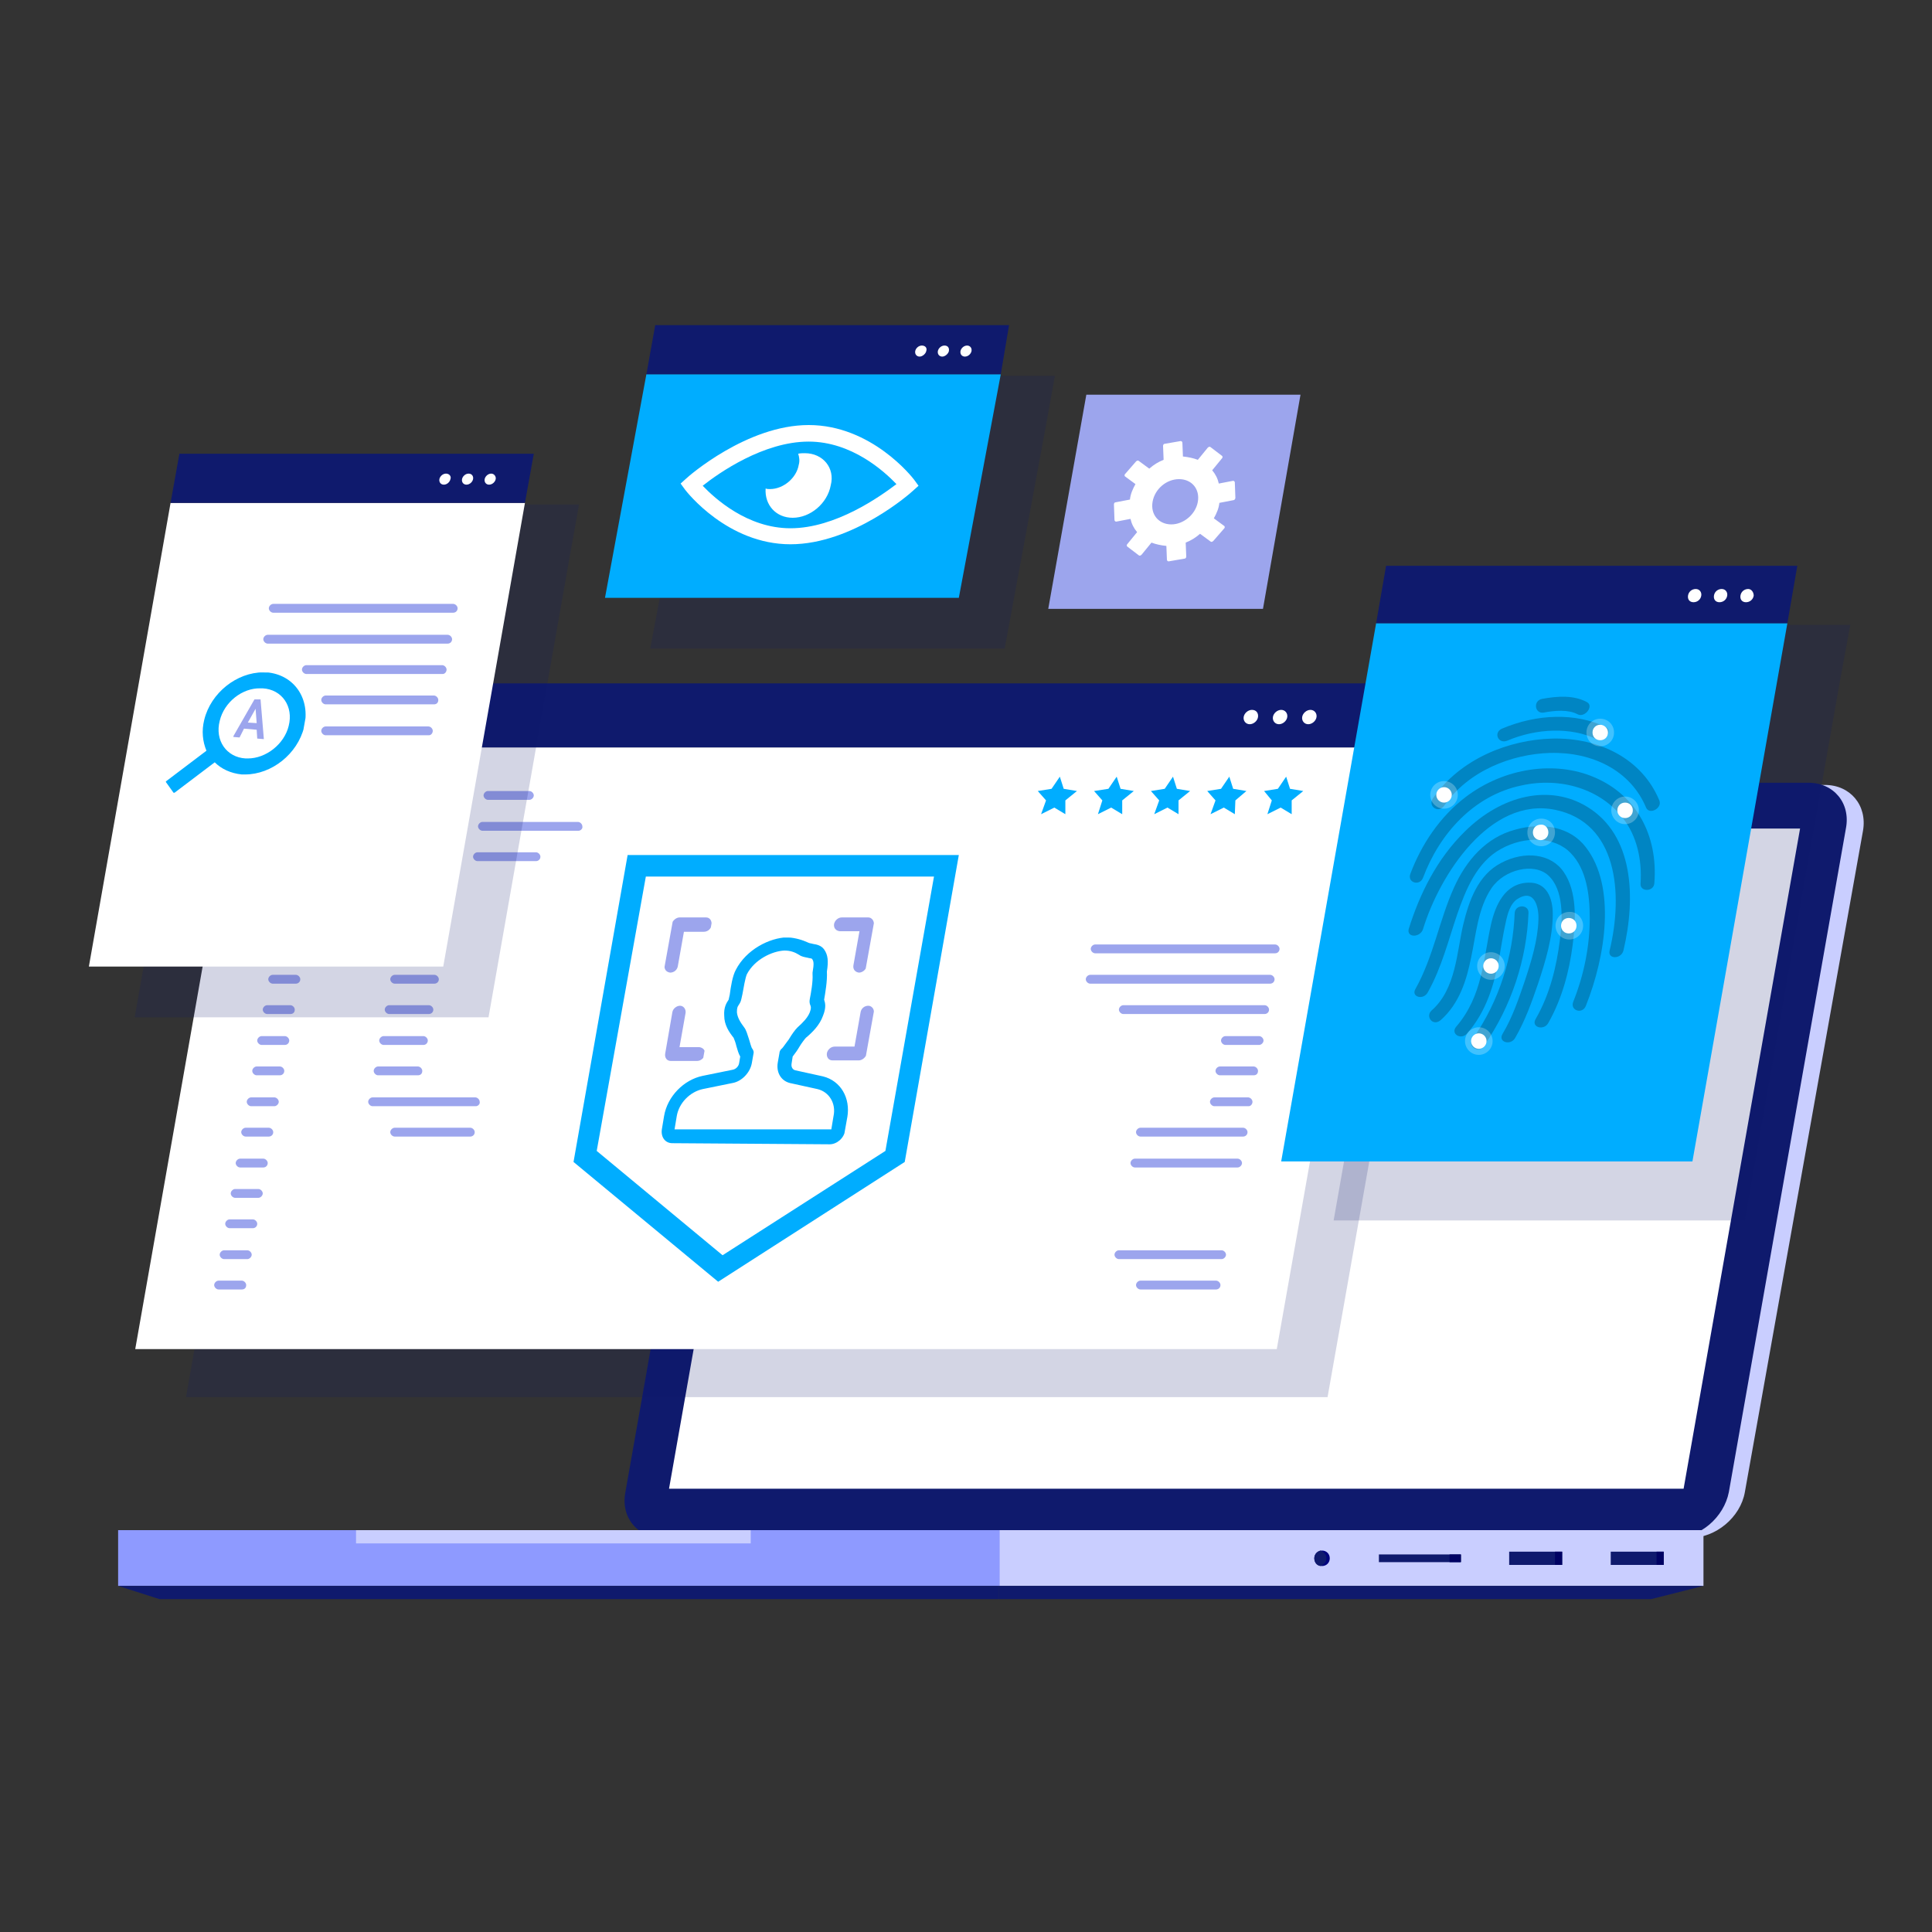 <?xml version="1.0" encoding="utf-8"?>
<!-- Generator: Adobe Illustrator 24.0.0, SVG Export Plug-In . SVG Version: 6.00 Build 0)  -->
<svg version="1.1" id="Layer_1" xmlns="http://www.w3.org/2000/svg" xmlns:xlink="http://www.w3.org/1999/xlink" x="0px" y="0px"
	 viewBox="0 0 350 350" enable-background="new 0 0 350 350" xml:space="preserve">
<rect x="0" y="0" width="350" height="350" fill="#333333" stroke="none"/>
<g id="BACKGROUND">
</g>
<g id="OBJECTS">
	<g>
		<g>
			<g>
				<polygon opacity="0.18" fill="#0F1A6D" enable-background="new    " points="126.9,68.1 125.4,77 117.8,117.5 182,117.5 
					189.5,77 191.1,68.1 				"/>
				<polygon fill="#00ADFF" points="173.7,108.3 109.6,108.3 117.1,67.8 181.3,67.8 				"/>
				<polygon fill="#0F1A6D" points="181.3,67.8 117.1,67.8 118.7,58.9 182.8,58.9 				"/>
				<g>
					<path fill="#FFFFFF" d="M167,62.6c-0.6,0-1.1,0.5-1.2,1c-0.1,0.6,0.3,1,0.8,1s1.1-0.5,1.2-1C168,63,167.6,62.6,167,62.6z"/>
					<path fill="#FFFFFF" d="M171.1,62.6c-0.6,0-1.1,0.5-1.2,1c-0.1,0.6,0.3,1,0.8,1s1.1-0.5,1.2-1C172,63,171.7,62.6,171.1,62.6z"
						/>
					<path fill="#FFFFFF" d="M175.2,62.6c-0.6,0-1.1,0.5-1.2,1c-0.1,0.6,0.3,1,0.8,1c0.6,0,1.1-0.5,1.2-1
						C176.1,63,175.7,62.6,175.2,62.6z"/>
				</g>
				<g>
					<g>
						<path fill="#FFFFFF" d="M143.2,98.6c-11.4,0-18.8-9.5-19.1-9.9l-0.8-1.1l1-0.9c0.4-0.4,11-9.7,22.2-9.7
							c11.4,0,18.8,9.5,19.1,9.9l0.8,1.1l-1,0.9C165,89.3,154.5,98.6,143.2,98.6z M127.3,88c2.2,2.3,8.1,7.7,15.9,7.7
							c8.2,0,16.3-5.8,19.2-8c-2.2-2.3-8.1-7.7-15.9-7.7C138.3,80,130.2,85.7,127.3,88z"/>
					</g>
					<path fill="#FFFFFF" d="M145.8,82.1c-0.4,0-0.8,0-1.2,0.1c0.2,0.6,0.3,1.3,0.1,2c-0.4,2.4-2.8,4.4-5.2,4.4
						c-0.3,0-0.5,0-0.8-0.1c-0.2,3,1.9,5.3,4.9,5.3c3.2,0,6.3-2.6,6.9-5.9C151.3,84.8,149.1,82.1,145.8,82.1z"/>
				</g>
			</g>
			<g>
				<g>
					<path fill="#C9CEFF" d="M330.6,142.2h-55.5l-23.5,136.4h54.6c4.6,0,9.1-3.7,9.9-8.3l21.4-119.8
						C338.3,145.9,335.2,142.2,330.6,142.2z"/>
					<path fill="#0F1A6D" d="M303.4,278.6H120.1c-4.6,0-7.7-3.7-6.8-8.3l21.2-120.2c0.8-4.6,5.2-8.3,9.8-8.3h183.3
						c4.6,0,7.7,3.7,6.8,8.3l-21.2,120.2C312.3,274.9,308,278.6,303.4,278.6z"/>
					<polygon fill="#FFFFFF" points="305,269.7 121.2,269.7 142.3,150.1 326.1,150.1 					"/>
				</g>
				<g>
					<rect x="181" y="277.2" fill="#C9CEFF" width="127.6" height="10.1"/>
					<rect x="21.4" y="277.2" fill="#8E9AFF" width="159.7" height="10.1"/>
					<polygon fill="#0F1A6D" points="181,287.3 181,289.7 299.1,289.7 308.6,287.3 					"/>
					<polygon fill="#0F1A6D" points="181,287.3 21.4,287.3 28.9,289.7 181,289.7 					"/>
					<g>
						<g>
							<rect x="291.8" y="281.1" fill="#0F1A6D" width="9.6" height="2.4"/>
							<rect x="300.1" y="281.1" fill="#000263" width="1.3" height="2.4"/>
						</g>
						<g>
							<rect x="273.4" y="281.1" fill="#0F1A6D" width="9.6" height="2.4"/>
							<rect x="281.7" y="281.1" fill="#000263" width="1.3" height="2.4"/>
						</g>
						<g>
							<rect x="249.8" y="281.6" fill="#0F1A6D" width="14.9" height="1.4"/>
							<rect x="262.6" y="281.6" fill="#000263" width="2" height="1.4"/>
						</g>
						<g>
							<path fill="#00037D" d="M239.5,280.9L239.5,280.9c0.8,0,1.4,0.6,1.4,1.4l0,0c0,0.8-0.6,1.4-1.4,1.4l0,0
								c-0.8,0-1.4-0.6-1.4-1.4l0,0C238.1,281.5,238.7,280.9,239.5,280.9z"/>
							<path fill="#0F1A6D" d="M239.2,283.7c0.6-0.2,1.1-0.7,1.1-1.4c0-0.7-0.5-1.2-1.1-1.4c-0.6,0.2-1.1,0.7-1.1,1.4
								C238.1,283,238.5,283.6,239.2,283.7z"/>
						</g>
					</g>
					<rect x="64.5" y="277.2" fill="#C9CEFF" width="71.5" height="2.4"/>
				</g>
			</g>
			<g>
				<polygon opacity="0.18" fill="#0F1A6D" enable-background="new    " points="240.5,253.1 33.7,253.1 52.9,144.1 259.8,144.1 
									"/>
				<polygon fill="#FFFFFF" points="231.3,244.4 24.5,244.4 43.7,135.4 250.6,135.4 				"/>
				<polygon fill="#0F1A6D" points="250.6,135.4 43.7,135.4 45.8,123.8 252.6,123.8 				"/>
				<g>
					<path fill="#FFFFFF" d="M226.8,128.6c-0.7,0-1.4,0.6-1.5,1.3s0.4,1.3,1.1,1.3c0.7,0,1.4-0.6,1.5-1.3S227.6,128.6,226.8,128.6z"
						/>
					<path fill="#FFFFFF" d="M232.1,128.6c-0.7,0-1.4,0.6-1.5,1.3s0.4,1.3,1.1,1.3s1.4-0.6,1.5-1.3
						C233.3,129.2,232.8,128.6,232.1,128.6z"/>
					<path fill="#FFFFFF" d="M237.4,128.6c-0.7,0-1.4,0.6-1.5,1.3s0.4,1.3,1.1,1.3s1.4-0.6,1.5-1.3
						C238.6,129.2,238.1,128.6,237.4,128.6z"/>
				</g>
				<g>
					<g>
						<g>
							<path fill="#9CA5ED" d="M59.5,144.9h-4.2c-0.4,0-0.8-0.4-0.8-0.8s0.4-0.8,0.8-0.8h4.2c0.4,0,0.8,0.4,0.8,0.8
								S59.9,144.9,59.5,144.9z"/>
						</g>
						<g>
							<path fill="#9CA5ED" d="M58.5,150.5h-4.2c-0.4,0-0.8-0.4-0.8-0.8c0-0.4,0.4-0.8,0.8-0.8h4.2c0.4,0,0.8,0.4,0.8,0.8
								S58.9,150.5,58.5,150.5z"/>
						</g>
						<g>
							<path fill="#9CA5ED" d="M57.5,156h-4.2c-0.4,0-0.8-0.4-0.8-0.8c0-0.4,0.4-0.8,0.8-0.8h4.2c0.4,0,0.8,0.4,0.8,0.8
								C58.3,155.7,57.9,156,57.5,156z"/>
						</g>
						<g>
							<path fill="#9CA5ED" d="M56.5,161.6h-4.2c-0.4,0-0.8-0.4-0.8-0.8c0-0.4,0.4-0.8,0.8-0.8h4.2c0.4,0,0.8,0.4,0.8,0.8
								C57.3,161.2,57,161.6,56.5,161.6z"/>
						</g>
						<g>
							<path fill="#9CA5ED" d="M55.6,167.1h-4.2c-0.4,0-0.8-0.4-0.8-0.8c0-0.4,0.4-0.8,0.8-0.8h4.2c0.4,0,0.8,0.4,0.8,0.8
								C56.3,166.8,56,167.1,55.6,167.1z"/>
						</g>
						<g>
							<path fill="#9CA5ED" d="M54.6,172.7h-4.2c-0.4,0-0.8-0.4-0.8-0.8c0-0.4,0.4-0.8,0.8-0.8h4.2c0.4,0,0.8,0.4,0.8,0.8
								C55.4,172.3,55,172.7,54.6,172.7z"/>
						</g>
						<g>
							<path fill="#9CA5ED" d="M53.6,178.2h-4.2c-0.4,0-0.8-0.4-0.8-0.8c0-0.4,0.4-0.8,0.8-0.8h4.2c0.4,0,0.8,0.4,0.8,0.8
								C54.4,177.9,54,178.2,53.6,178.2z"/>
						</g>
						<g>
							<path fill="#9CA5ED" d="M52.6,183.7h-4.2c-0.4,0-0.8-0.4-0.8-0.8c0-0.4,0.4-0.8,0.8-0.8h4.2c0.4,0,0.8,0.4,0.8,0.8
								C53.4,183.4,53.1,183.7,52.6,183.7z"/>
						</g>
						<g>
							<path fill="#9CA5ED" d="M51.6,189.3h-4.2c-0.4,0-0.8-0.4-0.8-0.8c0-0.4,0.4-0.8,0.8-0.8h4.2c0.4,0,0.8,0.4,0.8,0.8
								C52.4,188.9,52.1,189.3,51.6,189.3z"/>
						</g>
						<g>
							<path fill="#9CA5ED" d="M50.7,194.8h-4.2c-0.4,0-0.8-0.4-0.8-0.8c0-0.4,0.4-0.8,0.8-0.8h4.2c0.4,0,0.8,0.4,0.8,0.8
								C51.5,194.5,51.1,194.8,50.7,194.8z"/>
						</g>
						<g>
							<path fill="#9CA5ED" d="M49.7,200.4h-4.2c-0.4,0-0.8-0.4-0.8-0.8c0-0.4,0.4-0.8,0.8-0.8h4.2c0.4,0,0.8,0.4,0.8,0.8
								S50.1,200.4,49.7,200.4z"/>
						</g>
						<g>
							<path fill="#9CA5ED" d="M48.7,205.9h-4.2c-0.4,0-0.8-0.4-0.8-0.8c0-0.4,0.4-0.8,0.8-0.8h4.2c0.4,0,0.8,0.4,0.8,0.8
								C49.5,205.6,49.1,205.9,48.7,205.9z"/>
						</g>
						<g>
							<path fill="#9CA5ED" d="M47.7,211.5h-4.2c-0.4,0-0.8-0.4-0.8-0.8c0-0.4,0.4-0.8,0.8-0.8h4.2c0.4,0,0.8,0.4,0.8,0.8
								S48.2,211.5,47.7,211.5z"/>
						</g>
						<g>
							<path fill="#9CA5ED" d="M46.8,217h-4.2c-0.4,0-0.8-0.4-0.8-0.8s0.4-0.8,0.8-0.8h4.2c0.4,0,0.8,0.4,0.8,0.8S47.2,217,46.8,217
								z"/>
						</g>
						<g>
							<path fill="#9CA5ED" d="M45.8,222.5h-4.2c-0.4,0-0.8-0.4-0.8-0.8c0-0.4,0.4-0.8,0.8-0.8h4.2c0.4,0,0.8,0.4,0.8,0.8
								C46.6,222.2,46.2,222.5,45.8,222.5z"/>
						</g>
						<g>
							<path fill="#9CA5ED" d="M44.8,228.1h-4.2c-0.4,0-0.8-0.4-0.8-0.8c0-0.4,0.4-0.8,0.8-0.8h4.2c0.4,0,0.8,0.4,0.8,0.8
								C45.6,227.7,45.2,228.1,44.8,228.1z"/>
						</g>
						<g>
							<path fill="#9CA5ED" d="M43.8,233.6h-4.2c-0.4,0-0.8-0.4-0.8-0.8c0-0.4,0.4-0.8,0.8-0.8h4.2c0.4,0,0.8,0.4,0.8,0.8
								C44.6,233.3,44.3,233.6,43.8,233.6z"/>
						</g>
					</g>
					<g>
						<g>
							<g>
								<path fill="#9CA5ED" d="M84.5,144.9H63.3c-0.4,0-0.8-0.4-0.8-0.8s0.4-0.8,0.8-0.8h21.2c0.4,0,0.8,0.4,0.8,0.8
									S85,144.9,84.5,144.9z"/>
							</g>
							<g>
								<path fill="#9CA5ED" d="M83.6,150.5H62.4c-0.4,0-0.8-0.4-0.8-0.8c0-0.4,0.4-0.8,0.8-0.8h21.2c0.4,0,0.8,0.4,0.8,0.8
									C84.4,150.1,84,150.5,83.6,150.5z"/>
							</g>
							<g>
								<path fill="#9CA5ED" d="M82.6,156H68.4c-0.4,0-0.8-0.4-0.8-0.8c0-0.4,0.4-0.8,0.8-0.8h14.2c0.4,0,0.8,0.4,0.8,0.8
									C83.4,155.7,83,156,82.6,156z"/>
							</g>
							<g>
								<path fill="#9CA5ED" d="M81.6,161.6H67.4c-0.4,0-0.8-0.4-0.8-0.8c0-0.4,0.4-0.8,0.8-0.8h14.2c0.4,0,0.8,0.4,0.8,0.8
									C82.4,161.2,82,161.6,81.6,161.6z"/>
							</g>
							<g>
								<path fill="#9CA5ED" d="M80.6,167.1H66.4c-0.4,0-0.8-0.4-0.8-0.8c0-0.4,0.4-0.8,0.8-0.8h14.2c0.4,0,0.8,0.4,0.8,0.8
									C81.4,166.8,81.1,167.1,80.6,167.1z"/>
							</g>
							<g>
								<path fill="#9CA5ED" d="M79.7,172.7H65.4c-0.4,0-0.8-0.4-0.8-0.8c0-0.4,0.4-0.8,0.8-0.8h14.2c0.4,0,0.8,0.4,0.8,0.8
									S80.1,172.7,79.7,172.7z"/>
							</g>
							<g>
								<path fill="#9CA5ED" d="M78.7,178.2h-7.2c-0.4,0-0.8-0.4-0.8-0.8c0-0.4,0.4-0.8,0.8-0.8h7.2c0.4,0,0.8,0.4,0.8,0.8
									C79.5,177.9,79.1,178.2,78.7,178.2z"/>
							</g>
							<g>
								<path fill="#9CA5ED" d="M77.7,183.7h-7.2c-0.4,0-0.8-0.4-0.8-0.8c0-0.4,0.4-0.8,0.8-0.8h7.2c0.4,0,0.8,0.4,0.8,0.8
									C78.5,183.4,78.1,183.7,77.7,183.7z"/>
							</g>
							<g>
								<path fill="#9CA5ED" d="M76.7,189.3h-7.2c-0.4,0-0.8-0.4-0.8-0.8c0-0.4,0.4-0.8,0.8-0.8h7.2c0.4,0,0.8,0.4,0.8,0.8
									C77.5,188.9,77.2,189.3,76.7,189.3z"/>
							</g>
							<g>
								<path fill="#9CA5ED" d="M75.7,194.8h-7.2c-0.4,0-0.8-0.4-0.8-0.8c0-0.4,0.4-0.8,0.8-0.8h7.2c0.4,0,0.8,0.4,0.8,0.8
									C76.5,194.5,76.2,194.8,75.7,194.8z"/>
							</g>
							<g>
								<path fill="#9CA5ED" d="M86.2,200.4H67.5c-0.4,0-0.8-0.4-0.8-0.8c0-0.4,0.4-0.8,0.8-0.8h18.6c0.4,0,0.8,0.4,0.8,0.8
									C87,200,86.6,200.4,86.2,200.4z"/>
							</g>
							<g>
								<path fill="#9CA5ED" d="M85.2,205.9H71.5c-0.4,0-0.8-0.4-0.8-0.8c0-0.4,0.4-0.8,0.8-0.8h13.7c0.4,0,0.8,0.4,0.8,0.8
									C86,205.6,85.6,205.9,85.2,205.9z"/>
							</g>
						</g>
					</g>
					<g>
						<g>
							<g>
								<path fill="#9CA5ED" d="M231,172.7h-32.6c-0.4,0-0.8-0.4-0.8-0.8c0-0.4,0.4-0.8,0.8-0.8H231c0.4,0,0.8,0.4,0.8,0.8
									S231.5,172.7,231,172.7z"/>
							</g>
							<g>
								<path fill="#9CA5ED" d="M230.1,178.2h-32.6c-0.4,0-0.8-0.4-0.8-0.8c0-0.4,0.4-0.8,0.8-0.8h32.6c0.4,0,0.8,0.4,0.8,0.8
									C230.9,177.9,230.5,178.2,230.1,178.2z"/>
							</g>
							<g>
								<path fill="#9CA5ED" d="M229.1,183.7h-25.6c-0.4,0-0.8-0.4-0.8-0.8c0-0.4,0.4-0.8,0.8-0.8h25.6c0.4,0,0.8,0.4,0.8,0.8
									C229.9,183.4,229.5,183.7,229.1,183.7z"/>
							</g>
							<g>
								<path fill="#9CA5ED" d="M228.1,189.3H222c-0.4,0-0.8-0.4-0.8-0.8c0-0.4,0.4-0.8,0.8-0.8h6.1c0.4,0,0.8,0.4,0.8,0.8
									C228.9,188.9,228.5,189.3,228.1,189.3z"/>
							</g>
							<g>
								<path fill="#9CA5ED" d="M227.1,194.8H221c-0.4,0-0.8-0.4-0.8-0.8c0-0.4,0.4-0.8,0.8-0.8h6.1c0.4,0,0.8,0.4,0.8,0.8
									C227.9,194.5,227.6,194.8,227.1,194.8z"/>
							</g>
							<g>
								<path fill="#9CA5ED" d="M226.2,200.4H220c-0.4,0-0.8-0.4-0.8-0.8c0-0.4,0.4-0.8,0.8-0.8h6.1c0.4,0,0.8,0.4,0.8,0.8
									C226.9,200,226.6,200.4,226.2,200.4z"/>
							</g>
							<g>
								<path fill="#9CA5ED" d="M225.2,205.9h-18.6c-0.4,0-0.8-0.4-0.8-0.8c0-0.4,0.4-0.8,0.8-0.8h18.6c0.4,0,0.8,0.4,0.8,0.8
									C226,205.6,225.6,205.9,225.2,205.9z"/>
							</g>
							<g>
								<path fill="#9CA5ED" d="M224.2,211.5h-18.6c-0.4,0-0.8-0.4-0.8-0.8c0-0.4,0.4-0.8,0.8-0.8h18.6c0.4,0,0.8,0.4,0.8,0.8
									S224.6,211.5,224.2,211.5z"/>
							</g>
							<g>
								<path fill="#9CA5ED" d="M221.3,228.1h-18.6c-0.4,0-0.8-0.4-0.8-0.8c0-0.4,0.4-0.8,0.8-0.8h18.6c0.4,0,0.8,0.4,0.8,0.8
									C222.1,227.7,221.7,228.1,221.3,228.1z"/>
							</g>
							<g>
								<path fill="#9CA5ED" d="M220.3,233.6h-13.7c-0.4,0-0.8-0.4-0.8-0.8c0-0.4,0.4-0.8,0.8-0.8h13.7c0.4,0,0.8,0.4,0.8,0.8
									C221.1,233.3,220.7,233.6,220.3,233.6z"/>
							</g>
						</g>
					</g>
					<g>
						<g>
							<g>
								<path fill="#9CA5ED" d="M95.9,144.9h-7.5c-0.4,0-0.8-0.4-0.8-0.8s0.4-0.8,0.8-0.8h7.5c0.4,0,0.8,0.4,0.8,0.8
									S96.3,144.9,95.9,144.9z"/>
							</g>
							<g>
								<path fill="#9CA5ED" d="M104.8,150.5H87.4c-0.4,0-0.8-0.4-0.8-0.8c0-0.4,0.4-0.8,0.8-0.8h17.3c0.4,0,0.8,0.4,0.8,0.8
									C105.6,150.1,105.2,150.5,104.8,150.5z"/>
							</g>
							<g>
								<path fill="#9CA5ED" d="M97.1,156H86.5c-0.4,0-0.8-0.4-0.8-0.8c0-0.4,0.4-0.8,0.8-0.8h10.6c0.4,0,0.8,0.4,0.8,0.8
									C97.9,155.7,97.5,156,97.1,156z"/>
							</g>
						</g>
					</g>
				</g>
				<g>
					<g>
						<g>
							<g>
								<path fill="#00ADFF" d="M130.1,232.2l-26.2-21.7l9.8-55.6h60l-9.8,55.6L130.1,232.2z M108.1,208.5l22.8,18.9l29.5-18.9
									l8.8-49.7H117L108.1,208.5z"/>
							</g>
						</g>
					</g>
				</g>
				<g>
					<polygon fill="#00ADFF" points="192.7,142.9 192,140.7 190.5,142.9 188,143.3 189.5,145 188.6,147.5 191,146.3 193,147.5 
						193,145 195.1,143.3 					"/>
					<polygon fill="#00ADFF" points="203,142.9 202.3,140.7 200.8,142.9 198.2,143.3 199.7,145 198.9,147.5 201.3,146.3 
						203.3,147.5 203.3,145 205.4,143.3 					"/>
					<polygon fill="#00ADFF" points="213.2,142.9 212.5,140.7 211,142.9 208.5,143.3 210,145 209.1,147.5 211.5,146.3 213.5,147.5 
						213.5,145 215.6,143.3 					"/>
					<polygon fill="#00ADFF" points="223.4,142.9 222.7,140.7 221.2,142.9 218.7,143.3 220.2,145 219.3,147.5 221.7,146.3 
						223.7,147.5 223.8,145 225.8,143.3 					"/>
					<polygon fill="#00ADFF" points="236.1,143.3 233.7,142.9 233,140.7 231.5,142.9 229,143.3 230.4,145 229.6,147.5 232,146.3 
						234,147.5 234,145 					"/>
				</g>
			</g>
			<g>
				<polygon opacity="0.18" fill="#0F1A6D" enable-background="new    " points="40.7,91.4 39.2,100.3 24.4,184.3 88.5,184.3 
					103.3,100.3 104.9,91.4 				"/>
				<polygon fill="#FFFFFF" points="80.3,175.1 16.1,175.1 30.9,91.1 95.1,91.1 				"/>
				<polygon fill="#0F1A6D" points="95.1,91.1 30.9,91.1 32.5,82.2 96.7,82.2 				"/>
				<g>
					<path fill="#FFFFFF" d="M80.8,85.8c-0.6,0-1.1,0.5-1.2,1c-0.1,0.6,0.3,1,0.8,1c0.6,0,1.1-0.5,1.2-1
						C81.8,86.3,81.4,85.8,80.8,85.8z"/>
					<path fill="#FFFFFF" d="M84.9,85.8c-0.6,0-1.1,0.5-1.2,1c-0.1,0.6,0.3,1,0.8,1c0.6,0,1.1-0.5,1.2-1S85.5,85.8,84.9,85.8z"/>
					<path fill="#FFFFFF" d="M89,85.8c-0.6,0-1.1,0.5-1.2,1c-0.1,0.6,0.3,1,0.8,1c0.6,0,1.1-0.5,1.2-1S89.5,85.8,89,85.8z"/>
				</g>
			</g>
			<g>
				<polygon opacity="0.18" fill="#0F1A6D" enable-background="new    " points="260.7,113.2 258.8,123.5 241.6,221.1 316.1,221.1 
					333.3,123.5 335.2,113.2 				"/>
				<polygon fill="#00ADFF" points="306.6,210.4 232.1,210.4 249.3,112.9 323.8,112.9 				"/>
				<polygon fill="#0F1A6D" points="323.8,112.9 249.3,112.9 251.1,102.5 325.6,102.5 				"/>
				<g>
					<path fill="#FFFFFF" d="M307.2,106.7c-0.7,0-1.3,0.5-1.4,1.2s0.3,1.2,1,1.2s1.3-0.5,1.4-1.2
						C308.3,107.3,307.9,106.7,307.2,106.7z"/>
					<path fill="#FFFFFF" d="M311.9,106.7c-0.7,0-1.3,0.5-1.4,1.2s0.3,1.2,1,1.2s1.3-0.5,1.4-1.2C313,107.3,312.6,106.7,311.9,106.7
						z"/>
					<path fill="#FFFFFF" d="M316.7,106.7c-0.7,0-1.3,0.5-1.4,1.2s0.3,1.2,1,1.2s1.3-0.5,1.4-1.2
						C317.7,107.3,317.3,106.7,316.7,106.7z"/>
				</g>
				<g>
					<g>
						<g>
							<path fill="#0085C3" d="M274.4,165.4c-0.3,7.7-2.7,15.8-7.6,22.8c-1,1.4,1,2.7,2,1.3c5.1-7.3,7.8-15.9,8.1-24.1
								C277,163.8,274.5,163.8,274.4,165.4L274.4,165.4z"/>
						</g>
						<g>
							<path fill="#0085C3" d="M265.8,187.2c3.5-4,4.9-8.9,5.8-13.7c0.4-2.2,0.7-4.3,1.2-6.5c0.3-1.4,0.8-3.4,2.2-4.2
								c3.1-1.9,3.8,1.8,3.7,3.8c-0.1,3.7-1.3,7.6-2.5,11.2c-1.1,3.2-2.2,6.5-4,9.5c-0.9,1.5,1.5,2.2,2.3,0.7c1.8-3.1,3-6.5,4.1-9.7
								c1.4-4.2,2.7-8.5,2.7-12.7c0-2.9-1.1-5.8-4.4-5.7c-4.3,0.1-6,4.1-6.8,7.6c-1.4,6.3-1.5,12.9-6.3,18.5
								C262.7,187.3,264.7,188.5,265.8,187.2L265.8,187.2z"/>
						</g>
						<g>
							<path fill="#0085C3" d="M261,184.8c3.4-3,4.7-7.3,5.5-11.3c0.9-4.1,1.2-8.9,3.7-12.6c2.3-3.4,7.7-4.7,10.3-2.3
								c2.8,2.6,2.6,7.8,2.1,11.6c-0.6,4.8-1.8,9.9-4.4,14.4c-0.9,1.5,1.5,2.2,2.3,0.7c2.5-4.4,3.8-9.4,4.4-14.1
								c0.6-4.5,0.8-9.7-1.6-13.2c-2.3-3.4-7.1-3.9-11.3-1.7c-4.3,2.2-5.9,7-6.9,11.1c-1.2,5-1.3,11.8-5.8,15.7
								C258.2,184.2,259.6,186,261,184.8L261,184.8z"/>
						</g>
						<g>
							<path fill="#0085C3" d="M258.7,179.7c2.5-4.5,3.7-9.4,5.3-14.1c1.5-4.3,3.5-9.4,7.9-11.8c4.3-2.4,9.8-2.3,12.7,0.8
								c2.8,2.9,3.4,7.5,3.4,11.7c0,5-1,10.2-3,15.2c-0.6,1.6,1.7,2.3,2.3,0.7c3.6-9,5.5-21.6,0-28.7c-2.8-3.7-7.8-4.6-12.8-3.2
								c-5.3,1.4-8.9,5.6-11.1,10.5c-2.7,6-3.7,12.5-7,18.4C255.6,180.6,257.9,181.3,258.7,179.7L258.7,179.7z"/>
						</g>
						<g>
							<path fill="#0085C3" d="M257.8,168.3c3-9.8,12.1-24,23.9-21.6c11.3,2.3,12.4,15.1,9.9,25.5c-0.4,1.6,2.1,1.6,2.5,0
								c2.3-9.7,1.8-20.9-6.5-26c-6.8-4.2-15.5-2.2-22.2,4.4c-5.1,5-8.2,11.3-10.2,17.7C254.8,169.9,257.3,169.9,257.8,168.3
								L257.8,168.3z"/>
						</g>
						<g>
							<path fill="#0085C3" d="M299.7,160c0.7-8.7-3.3-16-10.9-19.2c-7-3-16.2-1.8-23.3,3.6c-4.7,3.6-8,8.6-10,13.9
								c-0.6,1.6,1.7,2.3,2.3,0.7c3-8,9.2-14.9,17.8-16.7c7.2-1.6,14.4,0.7,18.4,5.9c2.5,3.2,3.5,7.5,3.2,11.9
								C297.1,161.6,299.6,161.6,299.7,160L299.7,160z"/>
						</g>
						<g>
							<path fill="#0085C3" d="M261.6,146c4.4-6.4,12.3-9.4,19.2-9.6c7.7-0.2,14.6,3.2,17.4,9.9c0.6,1.4,3,0.1,2.4-1.3
								c-3.1-7.5-10.8-11.4-19.4-11.2c-7.8,0.2-16.6,3.6-21.6,10.8C258.6,146.1,260.6,147.4,261.6,146L261.6,146z"/>
						</g>
						<g>
							<path fill="#0085C3" d="M290.9,131.7c-5.5-2.6-12.4-2.4-18.8,0.3c-1.6,0.7-0.7,2.8,0.9,2.2c5.4-2.3,11.6-2.5,16.2-0.3
								C290.6,134.6,292.3,132.4,290.9,131.7L290.9,131.7z"/>
						</g>
						<g>
							<path fill="#0085C3" d="M279.6,129.1c2.1-0.4,4.5-0.6,6.2,0.3c1.3,0.7,3-1.5,1.7-2.2c-2.4-1.3-5.3-1.1-8.1-0.6
								C277.7,126.9,278,129.3,279.6,129.1L279.6,129.1z"/>
						</g>
					</g>
					<g>
						<path opacity="0.25" fill="#FFFFFF" enable-background="new    " d="M292.4,132.7c0,1.4-1.1,2.5-2.5,2.5s-2.5-1.1-2.5-2.5
							s1.1-2.5,2.5-2.5S292.4,131.3,292.4,132.7z"/>
						<path fill="#FFFFFF" d="M291.3,132.7c0,0.8-0.6,1.4-1.4,1.4s-1.4-0.6-1.4-1.4s0.6-1.4,1.4-1.4
							C290.6,131.3,291.3,131.9,291.3,132.7z"/>
					</g>
					<g>
						<circle opacity="0.25" fill="#FFFFFF" enable-background="new    " cx="261.6" cy="144" r="2.5"/>
						<circle fill="#FFFFFF" cx="261.6" cy="144" r="1.4"/>
					</g>
					<g>
						<path opacity="0.25" fill="#FFFFFF" enable-background="new    " d="M281.7,150.8c0,1.4-1.1,2.5-2.5,2.5s-2.5-1.1-2.5-2.5
							s1.1-2.5,2.5-2.5S281.7,149.3,281.7,150.8z"/>
						<path fill="#FFFFFF" d="M280.5,150.8c0,0.8-0.6,1.4-1.4,1.4s-1.4-0.6-1.4-1.4s0.6-1.4,1.4-1.4
							C279.9,149.3,280.5,150,280.5,150.8z"/>
					</g>
					<g>
						<circle opacity="0.25" fill="#FFFFFF" enable-background="new    " cx="294.4" cy="146.8" r="2.5"/>
						<path fill="#FFFFFF" d="M295.8,146.8c0,0.8-0.6,1.4-1.4,1.4s-1.4-0.6-1.4-1.4c0-0.8,0.6-1.4,1.4-1.4
							C295.2,145.4,295.8,146,295.8,146.8z"/>
					</g>
					<g>
						<path opacity="0.25" fill="#FFFFFF" enable-background="new    " d="M286.8,167.7c0,1.4-1.1,2.5-2.5,2.5s-2.5-1.1-2.5-2.5
							s1.1-2.5,2.5-2.5C285.6,165.1,286.8,166.3,286.8,167.7z"/>
						<path fill="#FFFFFF" d="M285.6,167.7c0,0.8-0.6,1.4-1.4,1.4s-1.4-0.6-1.4-1.4s0.6-1.4,1.4-1.4S285.6,166.9,285.6,167.7z"/>
					</g>
					<g>
						<circle opacity="0.25" fill="#FFFFFF" enable-background="new    " cx="270.1" cy="175" r="2.5"/>
						<circle fill="#FFFFFF" cx="270.1" cy="175" r="1.4"/>
					</g>
					<g>
						<circle opacity="0.25" fill="#FFFFFF" enable-background="new    " cx="267.9" cy="188.6" r="2.5"/>
						<circle fill="#FFFFFF" cx="267.9" cy="188.6" r="1.4"/>
					</g>
				</g>
			</g>
			<g>
				<polygon fill="#9CA5ED" points="228.8,110.3 189.9,110.3 196.8,71.5 235.6,71.5 				"/>
				<g>
					<g>
						<g>
							<path fill="#FFFFFF" d="M223.8,90.2l-0.1-2.8c0-0.2-0.2-0.3-0.3-0.3l-2.6,0.5c-0.2-0.9-0.6-1.7-1.2-2.4l1.8-2.2
								c0.1-0.1,0.1-0.3,0-0.4l-2.1-1.6c-0.1-0.1-0.3-0.1-0.5,0.1l-1.8,2.2c-0.8-0.3-1.7-0.5-2.7-0.6l-0.1-2.5
								c0-0.2-0.2-0.3-0.3-0.3l-2.9,0.5c-0.2,0-0.3,0.2-0.3,0.4l0.1,2.5c-1,0.4-1.8,0.9-2.6,1.6l-1.9-1.4c-0.1-0.1-0.3-0.1-0.5,0.1
								l-2,2.3c-0.1,0.1-0.1,0.3,0,0.4l1.9,1.4c-0.5,0.9-0.9,1.8-1,2.8l-2.6,0.5c-0.2,0-0.3,0.2-0.3,0.4l0.1,2.8
								c0,0.2,0.2,0.3,0.3,0.3l2.6-0.5c0.2,0.9,0.6,1.7,1.2,2.4l-1.8,2.2c-0.1,0.1-0.1,0.3,0,0.4l2.1,1.6c0.1,0.1,0.3,0.1,0.5-0.1
								l1.8-2.2c0.8,0.3,1.7,0.5,2.7,0.6l0.1,2.5c0,0.2,0.2,0.3,0.3,0.3l2.9-0.5c0.2,0,0.3-0.2,0.3-0.4l-0.1-2.5
								c1-0.4,1.8-0.9,2.6-1.6l1.9,1.4c0.1,0.1,0.3,0.1,0.5-0.1l2-2.3c0.1-0.1,0.1-0.3,0-0.4l-1.9-1.4c0.5-0.9,0.9-1.8,1-2.8
								l2.6-0.5C223.6,90.6,223.8,90.4,223.8,90.2z M212.2,95c-2.3,0-3.8-1.8-3.4-4.1c0.4-2.3,2.5-4.1,4.8-4.1s3.8,1.8,3.4,4.1
								C216.6,93.2,214.4,95,212.2,95z"/>
						</g>
					</g>
				</g>
			</g>
		</g>
	</g>
	<g>
		<path fill="#9CA5ED" d="M82.1,111H49.5c-0.4,0-0.8-0.4-0.8-0.8s0.4-0.8,0.8-0.8h32.6c0.4,0,0.8,0.4,0.8,0.8
			C82.9,110.7,82.5,111,82.1,111z"/>
	</g>
	<g>
		<path fill="#9CA5ED" d="M81.1,116.6H48.5c-0.4,0-0.8-0.4-0.8-0.8s0.4-0.8,0.8-0.8h32.6c0.4,0,0.8,0.4,0.8,0.8
			S81.6,116.6,81.1,116.6z"/>
	</g>
	<g>
		<path fill="#9CA5ED" d="M80.2,122.1H55.5c-0.4,0-0.8-0.4-0.8-0.8s0.4-0.8,0.8-0.8h24.6c0.4,0,0.8,0.4,0.8,0.8
			S80.6,122.1,80.2,122.1z"/>
	</g>
	<g>
		<path fill="#9CA5ED" d="M78.6,127.6H59c-0.4,0-0.8-0.4-0.8-0.8s0.4-0.8,0.8-0.8h19.6c0.4,0,0.8,0.4,0.8,0.8
			C79.4,127.3,79.1,127.6,78.6,127.6z"/>
	</g>
	<g>
		<path fill="#9CA5ED" d="M77.7,133.2H59c-0.4,0-0.8-0.4-0.8-0.8c0-0.4,0.4-0.8,0.8-0.8h18.6c0.4,0,0.8,0.4,0.8,0.8
			S78.1,133.2,77.7,133.2z"/>
	</g>
	<circle fill="#FFFFFF" cx="41" cy="130" r="9"/>
	<g>
		<g>
			<g enable-background="new    ">
				<g>
					<defs>
						<polygon id="SVGID_1_" points="29.7,143.6 33.6,121.7 56.8,121.9 52.9,143.8 						"/>
					</defs>
					<clipPath id="SVGID_2_">
						<use xlink:href="#SVGID_1_"  overflow="visible"/>
					</clipPath>
					<g clip-path="url(#SVGID_2_)">
						<g>
							<g>
								<g>
									<path fill="#00ADFF" d="M44.9,137.4c-0.1,0-0.3,0-0.4,0c-3.5-0.2-5.6-3.3-4.7-6.8c0.8-3.4,4.1-6,7.4-5.9c0.1,0,0.3,0,0.4,0
										c3.5,0.2,5.6,3.3,4.7,6.8C51.5,134.8,48.2,137.4,44.9,137.4 M47.7,121.8c-4.8,0-9.5,3.7-10.7,8.6c-0.5,2-0.3,3.9,0.4,5.6
										l-7.4,5.6l1.5,2.1l7.4-5.6c1.2,1.2,2.9,2,4.9,2.2c0.2,0,0.4,0,0.6,0c4.8,0,9.5-3.7,10.7-8.6c1.2-5.1-1.8-9.5-6.8-9.9
										C48.1,121.8,47.9,121.8,47.7,121.8"/>
								</g>
							</g>
						</g>
					</g>
				</g>
			</g>
		</g>
	</g>
	<g>
		<g>
			<g enable-background="new    ">
				<g>
					<defs>
						<polygon id="SVGID_3_" points="42.2,133.9 43.5,126.7 49.2,126.7 47.9,134 						"/>
					</defs>
					<clipPath id="SVGID_4_">
						<use xlink:href="#SVGID_3_"  overflow="visible"/>
					</clipPath>
					<g clip-path="url(#SVGID_4_)">
						<g>
							<g>
								<g>
									<path fill="#9CA5ED" d="M46.5,131l-1.6-0.1l1.4-2.5L46.5,131 M46.1,126.7l-3.9,6.8l1.2,0.1l0.8-1.6l2.3,0.2l0.1,1.6
										l1.2,0.1l-0.6-7.2L46.1,126.7"/>
								</g>
							</g>
						</g>
					</g>
				</g>
			</g>
		</g>
	</g>
	<g>
		<g>
			<g enable-background="new    ">
				<g>
					<defs>
						<polygon id="SVGID_5_" points="119.4,207.1 126.1,169.7 159.3,170 152.6,207.4 						"/>
					</defs>
					<clipPath id="SVGID_6_">
						<use xlink:href="#SVGID_5_"  overflow="visible"/>
					</clipPath>
					<g clip-path="url(#SVGID_6_)">
						<g>
							<g>
								<g>
									<path fill="#00ADFF" d="M122.2,204.6l0.4-2.4c0.4-2.4,2.4-4.4,4.7-4.9l5.4-1.1c1.7-0.3,3.2-1.9,3.5-3.6l0.3-1.7
										c0.1-0.3,0-0.6-0.2-0.9c-0.2-0.2-0.4-1.1-0.6-1.7c-0.3-0.9-0.5-1.7-0.9-2.2c-0.6-0.8-1.2-1.7-1.3-2.7c0-0.8,0.1-1,0.3-1.3
										s0.4-0.6,0.5-1.1l0.2-0.9c0.2-1.1,0.5-2.9,0.8-3.6c1.4-2.7,4.6-4.2,6.8-4.3c1.1,0,1.9,0.3,2.7,0.8c0.4,0.3,1,0.4,1.5,0.5
										c0.3,0.1,0.7,0.1,0.8,0.2c0.3,0.4,0.4,0.8,0.1,2.5c0,0.1,0,0.2,0,0.3c0.1,1.3-0.3,3.5-0.5,4.5c-0.1,0.5,0,0.9,0.1,1.1
										c0.1,0.3,0.2,0.5-0.1,1.3c-0.4,1-1.3,1.9-2.2,2.7c-0.5,0.5-1,1.2-1.6,2.2c-0.4,0.5-1,1.4-1.2,1.6c-0.3,0.2-0.5,0.6-0.5,0.9
										l-0.3,1.7c-0.3,1.8,0.6,3.3,2.2,3.7l5,1.1c2.1,0.5,3.4,2.6,2.9,4.9l-0.4,2.4H122.2 M142.6,169.8c-3.2,0.1-7.4,2.2-9.3,5.9
										c-0.6,1.1-0.9,3-1.1,4.5l-0.2,0.9c-0.4,0.6-0.9,1.4-0.8,2.9c0,1.7,0.9,3,1.7,4c0.1,0.2,0.4,1,0.5,1.5
										c0.2,0.7,0.4,1.4,0.7,1.9l-0.2,1.2c-0.1,0.6-0.6,1.1-1.2,1.2l-5.4,1.1c-3.4,0.7-6.4,3.7-7,7.3l-0.4,2.4
										c-0.2,1.4,0.6,2.5,1.9,2.5l28.5,0.2c1.3,0,2.6-1.1,2.8-2.5l0.4-2.4c0.6-3.5-1.2-6.6-4.4-7.4l-5-1.1
										c-0.5-0.1-0.8-0.6-0.7-1.2l0.2-1.3c0.4-0.5,0.9-1.2,1.3-1.9c0.3-0.5,0.9-1.3,1.1-1.5c1.2-1,2.5-2.3,3.1-4
										c0.6-1.5,0.4-2.3,0.2-2.9c0.2-1.2,0.6-3.4,0.5-5.1c0.3-1.9,0.2-3-0.5-4c-0.5-0.7-1.3-0.9-2-1c-0.3-0.1-0.6-0.1-0.8-0.2
										C145.4,170.3,144.2,169.9,142.6,169.8"/>
								</g>
							</g>
						</g>
					</g>
				</g>
			</g>
		</g>
	</g>
	<g>
		<g>
			<g enable-background="new    ">
				<g>
					<defs>
						<polygon id="SVGID_7_" points="120.2,176.2 122,166.2 129.1,166.2 127.3,176.2 						"/>
					</defs>
					<clipPath id="SVGID_8_">
						<use xlink:href="#SVGID_7_"  overflow="visible"/>
					</clipPath>
					<g clip-path="url(#SVGID_8_)">
						<g>
							<g>
								<g>
									<path fill="#9CA5ED" d="M127.9,166.2h-4.8c-0.6,0-1.3,0.6-1.4,1.2l-1.3,7.5c-0.1,0.7,0.3,1.2,1,1.3c0.7,0,1.3-0.5,1.4-1.2
										l1.1-6.2h3.6c0.7,0,1.3-0.5,1.4-1.2C129,166.8,128.6,166.2,127.9,166.2"/>
								</g>
							</g>
						</g>
					</g>
				</g>
			</g>
		</g>
	</g>
	<g>
		<g>
			<g enable-background="new    ">
				<g>
					<defs>
						<polygon id="SVGID_9_" points="120.2,192.2 122,182.2 129.1,182.2 127.3,192.2 						"/>
					</defs>
					<clipPath id="SVGID_10_">
						<use xlink:href="#SVGID_9_"  overflow="visible"/>
					</clipPath>
					<g clip-path="url(#SVGID_10_)">
						<g>
							<g>
								<g>
									<path fill="#9CA5ED" d="M123.2,182.2c-0.6,0-1.3,0.5-1.4,1.2l-1.3,7.5c-0.1,0.7,0.3,1.3,1,1.3h4.8c0.7,0,1.3-0.6,1.4-1.2
										c0.1-0.7-0.3-1.2-1-1.3h-3.6l1.1-6.2C124.3,182.8,123.8,182.2,123.2,182.2"/>
								</g>
							</g>
						</g>
					</g>
				</g>
			</g>
		</g>
	</g>
	<g>
		<g>
			<g enable-background="new    ">
				<g>
					<defs>
						<polygon id="SVGID_11_" points="149.5,176.2 151.3,166.2 158.5,166.2 156.7,176.2 						"/>
					</defs>
					<clipPath id="SVGID_12_">
						<use xlink:href="#SVGID_11_"  overflow="visible"/>
					</clipPath>
					<g clip-path="url(#SVGID_12_)">
						<g>
							<g>
								<g>
									<path fill="#9CA5ED" d="M157.3,166.2h-4.8c-0.7,0-1.3,0.6-1.4,1.2c-0.1,0.7,0.3,1.2,1,1.3h3.6l-1.1,6.2
										c-0.1,0.7,0.3,1.2,1,1.3c0.6,0,1.3-0.5,1.4-1.2l1.3-7.5C158.4,166.8,157.9,166.2,157.3,166.2"/>
								</g>
							</g>
						</g>
					</g>
				</g>
			</g>
		</g>
	</g>
	<g>
		<g>
			<g enable-background="new    ">
				<g>
					<defs>
						<polygon id="SVGID_13_" points="149.5,192.2 151.3,182.2 158.5,182.2 156.7,192.2 						"/>
					</defs>
					<clipPath id="SVGID_14_">
						<use xlink:href="#SVGID_13_"  overflow="visible"/>
					</clipPath>
					<g clip-path="url(#SVGID_14_)">
						<g>
							<g>
								<g>
									<path fill="#9CA5ED" d="M157.3,182.2c-0.7,0-1.3,0.5-1.4,1.2l-1.1,6.2h-3.6c-0.7,0-1.3,0.6-1.4,1.2c-0.1,0.7,0.3,1.3,1,1.3
										h4.8c0.6,0,1.3-0.6,1.4-1.2l1.3-7.5C158.4,182.8,157.9,182.2,157.3,182.2"/>
								</g>
							</g>
						</g>
					</g>
				</g>
			</g>
		</g>
	</g>
</g>
</svg>
